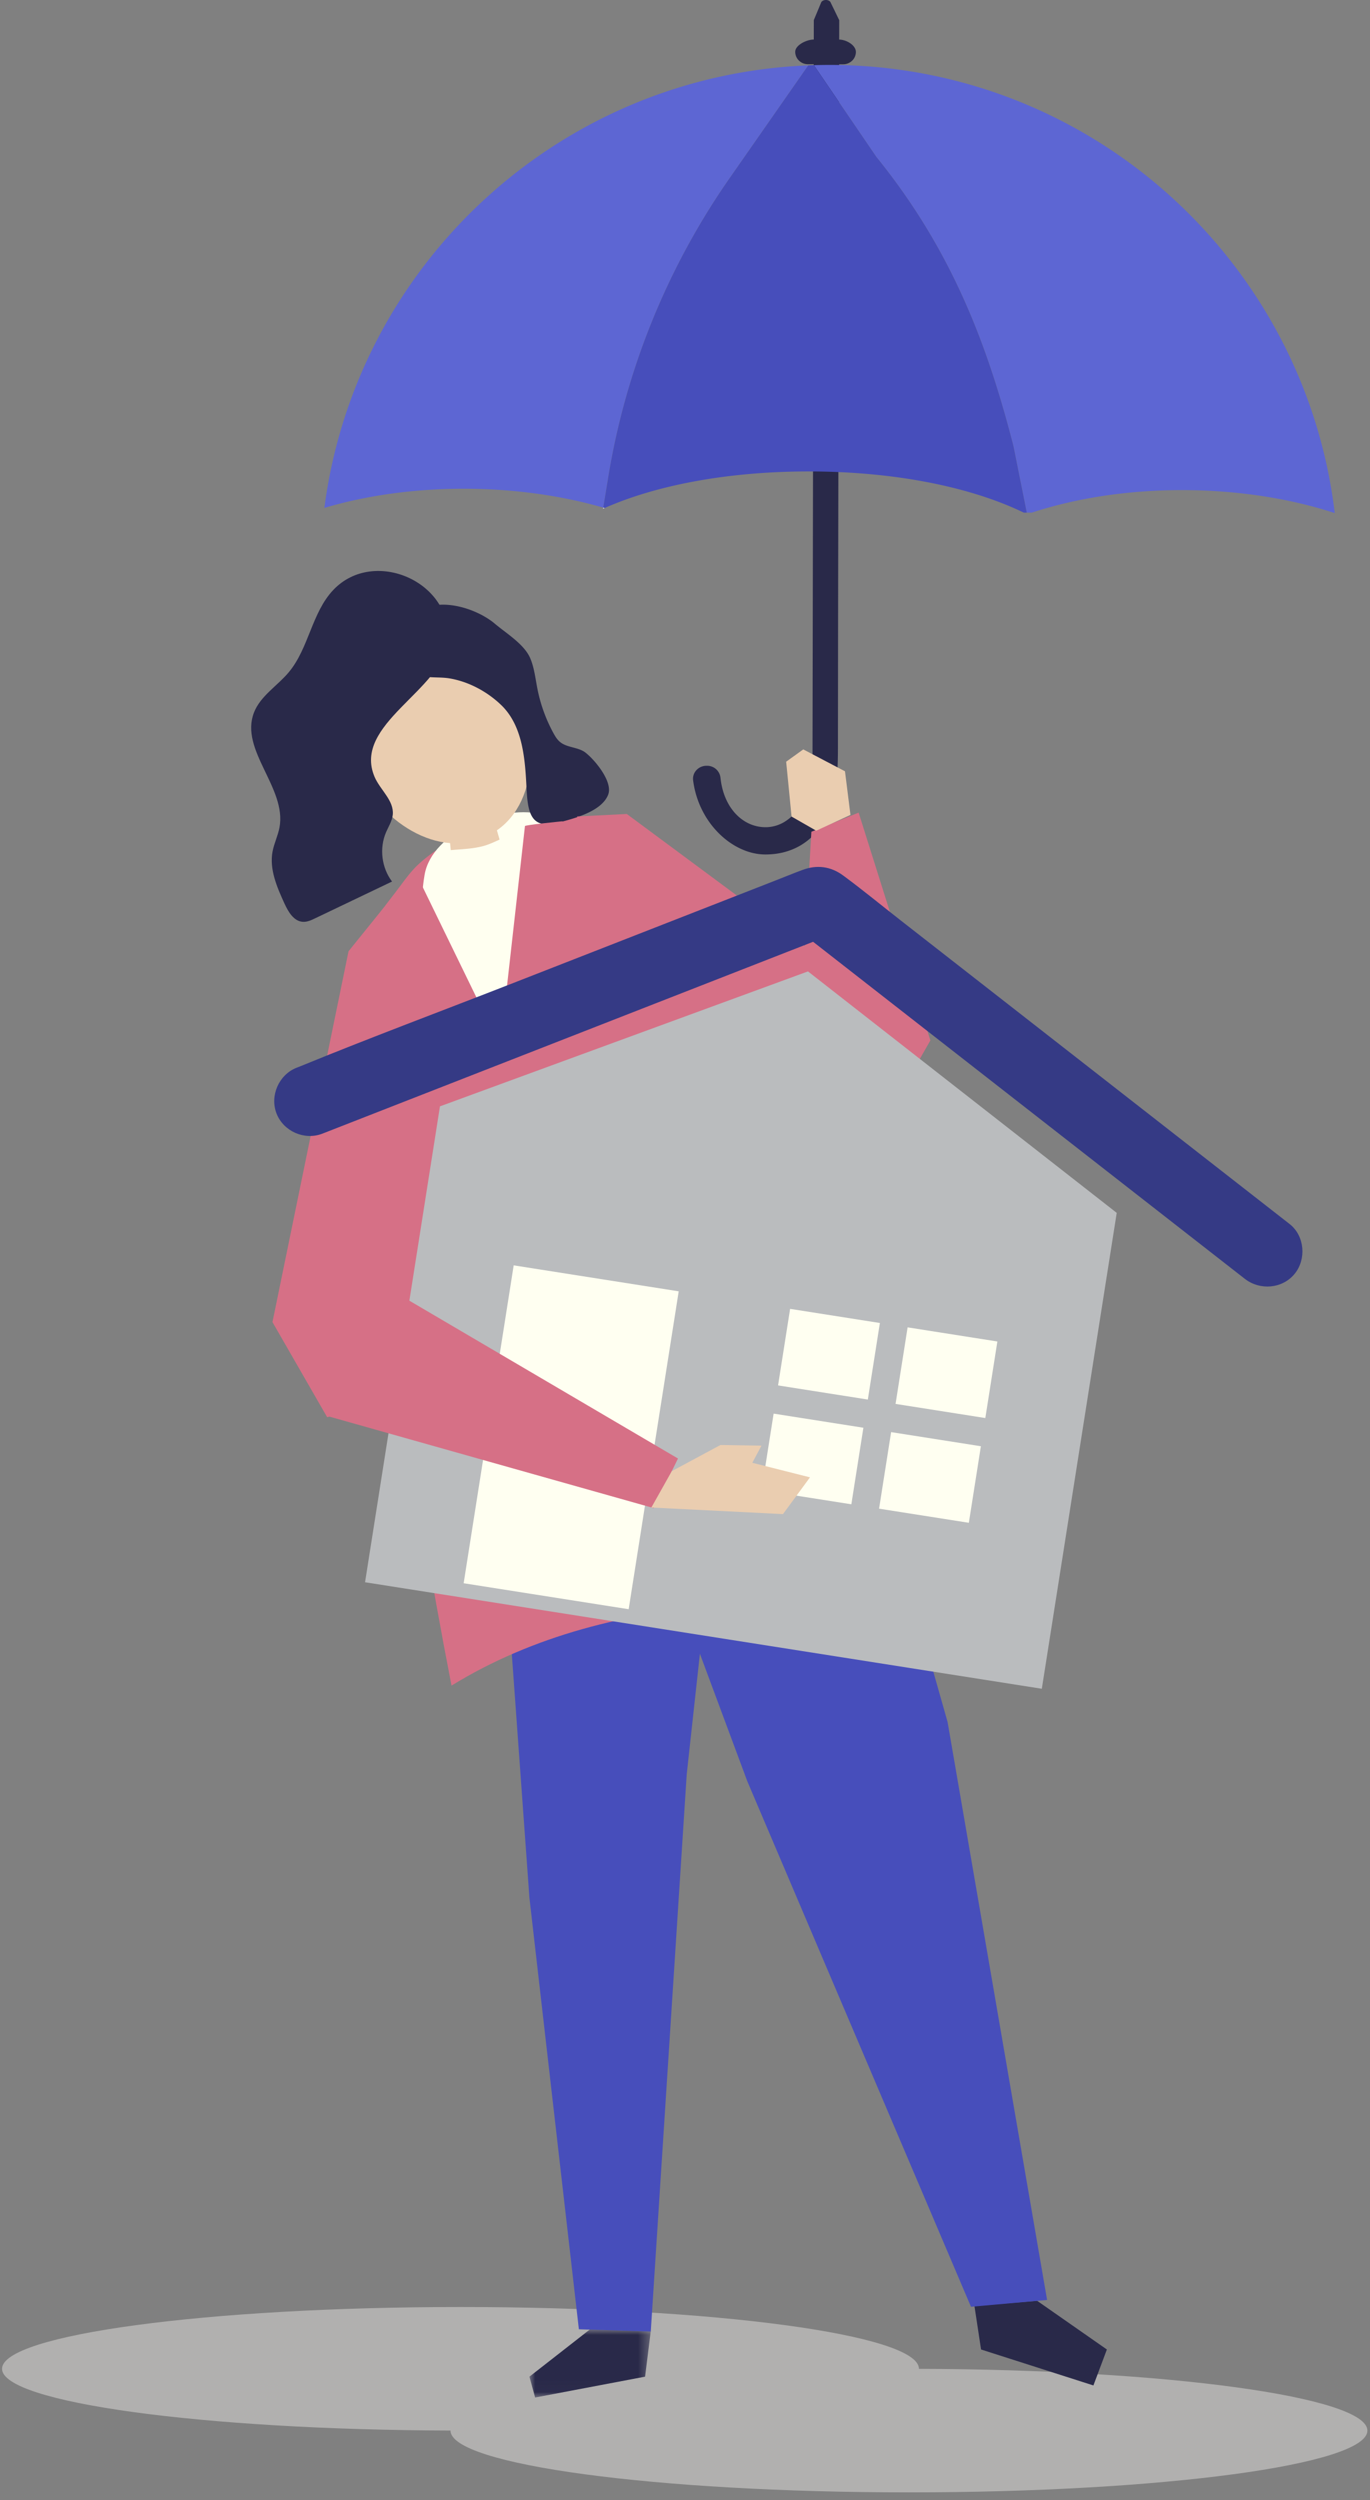 <svg width="120" height="219" viewBox="0 0 120 219" xmlns="http://www.w3.org/2000/svg" xmlns:xlink="http://www.w3.org/1999/xlink">
    <rect x="0" y="0" width="120" height="219" fill="#808080" stroke="none"/>
    <defs>
        <path id="5bhh4iya5a" d="M0 0h10.627v5.978H0z"/>
    </defs>
    <g fill="none" fill-rule="evenodd">
        <path d="m80.49 207.487.002-.003c0-2.99-17.979-5.413-40.156-5.413-22.178 0-40.157 2.424-40.157 5.413 0 2.95 17.51 5.347 39.282 5.41l-.001.003c0 2.989 17.978 5.412 40.156 5.412 22.177 0 40.156-2.423 40.156-5.412 0-2.95-17.509-5.347-39.281-5.41" fill="#E2E1DE" opacity=".5"/>
        <path d="m73.505 3.469.004-1.702L72.728.16c-.194-.221-.605-.213-.785.016l-.66 1.585-.003 1.703c-.617-.002-1.625.48-1.626 1.078 0 .597.5 1.082 1.117 1.084h.505l-.108 60.934c-.006 3.254-1.732 5.958-4.203 5.895-1.915-.048-3.582-1.68-3.858-4.337a1.173 1.173 0 0 0-1.175-1.044h-.045c-.707-.001-1.263.595-1.176 1.274.481 3.78 3.476 6.49 6.323 6.496 2.225.004 4.052-1.024 5.118-2.88 1.32-2.3 1.24-4.83 1.245-7.354.004-2.392.009-8.038.013-10.43l.019-10.02.022-11.423.02-11.39.02-9.918.01-5.798h.347c.618.002 1.12-.482 1.12-1.08.002-.596-.845-1.082-1.463-1.083" fill="#292949"/>
        <path d="m52.84 44.464.446-2.714A63.81 63.81 0 0 1 63.91 15.601l6.886-9.875c-16.722.677-31.078 10.565-38.121 24.735a44.31 44.31 0 0 0-4.262 14.028c3.62-1.075 7.812-1.688 12.296-1.68 4.385.009 8.522.61 12.13 1.655M88.77 39.073l1.167 5.83h.44c3.828-1.257 8.362-1.984 13.243-1.975 4.864.009 9.423.748 13.292 2.013a44.315 44.315 0 0 0-6.011-17.568C103.12 14.407 88.94 5.717 72.717 5.686c-.478 0-.954.008-1.428.022l5.471 8.033c6.71 8.286 9.783 16.672 12.01 25.332" fill="#5D66D3"/>
        <path d="m53.286 41.75-.446 2.714.118.035c4.634-2.05 10.98-3.219 17.989-3.205 7.38.014 14.036 1.335 18.727 3.608h.263l-1.166-5.829c-2.228-8.66-5.3-17.046-12.01-25.332L71.288 5.71c-.165.004-.328.01-.492.017l-6.886 9.875a63.808 63.808 0 0 0-10.625 26.15" fill="#474EBB"/>
        <path d="m52.84 44.464-.016.094.134-.06c-.04-.01-.079-.022-.118-.034" fill="#FFF"/>
        <path fill="#D67086" d="m33.651 79.451-3.122 3.87-6.663 32.483 4.789 8.329 5.83-1.458 5.007-16.984z"/>
        <g transform="translate(46.374 204.022)">
            <mask id="qu71189q1b" fill="#fff">
                <use xlink:href="#5bhh4iya5a"/>
            </mask>
            <path fill="#292949" mask="url(#qu71189q1b)" d="M5.314 0 0 4.151l.498 1.827 9.631-1.827.498-3.985z"/>
        </g>
        <path fill="#292949" d="m90.841 201.526 6.112 4.267-1.18 3.15-9.841-3.15-.58-3.815z"/>
        <path fill="#474EBB" d="m44.013 133.566 2.361 32.67 4.33 37.786 6.298.197 3.149-48.808 2.755-25.19z"/>
        <path fill="#474EBB" d="m55.058 128.053 10.402 27.974 19.589 46.025 6.667-.598L83 150.829l-7.96-28.057z"/>
        <path d="M49.346 71.33c.087.002.173.006.259.01 4.115.2 9.097 5.601 11.983 8.79 7.45 8.228 12.654 17.658 16.549 28.201 2.097 5.677 3.948 11.447 5.684 17.249.48 1.603 3.847 16.262 4.663 16.366-8.374-1.07-16.806-1.906-25.147-1.327-8.341.579-16.637 2.624-23.788 7.023-3.662-18.813-6.369-38.295-7.256-57.359-.106-2.28-.453-4.632-.239-6.898.248-2.61 1.534-3.786 2.994-5.768.5-.679 1.004-1.362 1.616-1.923 3.224-2.958 8.372-4.505 12.682-4.365" fill="#D67086"/>
        <path d="M41.367 137.762c10.092-1.741 26.445-5.959 36.537-7.7-5.282-17.535-13.688-37.014-23.489-52.417-1.777-2.793-3.998-5.708-7.18-6.371-3.408-.71-9.383 1.536-10.045 5.349-.969 5.577 1.042 13.269 1.662 18.908 1.404 12.76.074 29.624 2.515 42.23" fill="ivory"/>
        <path d="M44.15 59.405c-3.981-6.927-12.8-2.427-13.372 4.5-.377 4.564 4.06 9.59 8.646 9.944.093 1.097.233 2.19.42 3.276l3.478-.949c.359-.098.77-.243.886-.596.07-.214.008-.447-.054-.663l-.629-2.19c.078-.054.156-.11.233-.169 1.909-1.456 2.777-3.993 2.667-6.391-.11-2.399-1.08-4.68-2.275-6.762" fill="#EACDB0"/>
        <path d="M43.895 61.75c1.922 1.844 2.1 4.797 2.227 7.334.112 2.25.447 3.593 2.835 2.959 1.345-.357 3.745-.966 4.314-2.44.43-1.116-1.15-3.03-1.987-3.68-.64-.497-1.598-.415-2.225-.929-.258-.211-.434-.505-.593-.798a13.567 13.567 0 0 1-1.387-3.83c-.18-.908-.272-1.846-.63-2.699-.522-1.237-2.085-2.175-3.097-3.03-1.883-1.592-6.158-2.807-7.707.037-.352.647-.346 1.425-.297 2.16.03.44.076.89.276 1.282.8 1.562 2.355 1.078 3.724 1.301 1.687.276 3.32 1.155 4.547 2.333" fill="#292949"/>
        <path d="M32.812 68.05c.49 1.146 1.711 2.065 1.593 3.306-.053.553-.375 1.037-.593 1.548-.598 1.394-.389 3.102.527 4.31l-6.74 3.224c-.338.162-.696.328-1.07.305-.802-.048-1.283-.885-1.617-1.614-.657-1.438-1.33-2.992-1.038-4.546.136-.72.475-1.39.608-2.11.643-3.465-3.51-6.77-2.238-10.056.567-1.467 2.053-2.336 3.059-3.545 1.753-2.108 2.003-5.207 3.89-7.197 3.561-3.759 10.55-.681 10.014 4.538-.437 4.257-8.368 7.22-6.395 11.837" fill="#292949"/>
        <path d="M83.925 140.778s-17.002-61.286-34.59-68.801l-.009-.01v.006l-.078-.035s-3.309.321-3.267.422l-2.165 19.287-7.282-14.958.394 36.016 3.66 34.321 9.526-6.965 15.734-.038 18.077.755z" fill="#D67086"/>
        <path d="M39.29 77.87c-.394.012-1.182-2.755-.788-3.149.394-.393 2.165-.196 3.74-.59 1.574-.394 2.558-1.574 2.755 0 .196 1.574.787 3.542-5.708 3.74" fill="ivory"/>
        <path fill="#D67086" d="m50.544 71.515 4.359-.218 24.411 18.09-2.833 7.411-8.5-2.833-14.522-17.753z"/>
        <path fill="#D67086" d="m78.006 97.234 3.488-6.103-6.285-19.953-4.14 1.677-1.127 19.584z"/>
        <path fill="#BABCBE" d="m91.254 147.92-59.279-9.33 6.562-41.685 32.234-11.82 27.044 21.151z"/>
        <path d="M112.96 107.214 99.96 97.066l-21.02-16.41c-1.692-1.321-3.356-2.695-5.085-3.97-1.095-.808-2.31-.956-3.56-.49-.798.297-1.588.62-2.381.931L44.939 86.11c-6.213 2.43-12.475 4.762-18.648 7.292-.103.042-.206.08-.31.12-1.557.61-2.367 2.458-1.757 4.017.612 1.563 2.451 2.369 4.016 1.757l15.119-5.911 23.984-9.378 3.877-1.516 11.783 9.2 21.184 16.538 4.85 3.785c1.319 1.03 3.286.877 4.361-.438 1.045-1.278.885-3.329-.439-4.362" fill="#353A85"/>
        <path fill="#FFFFF1" d="m55.066 140.952-14.454-2.275 4.383-27.844 14.454 2.275zM76.014 122.587l-7.862-1.238 1.055-6.705 7.863 1.238zM86.306 124.207l-7.863-1.238 1.056-6.705 7.862 1.238zM74.57 131.762l-7.863-1.237 1.056-6.705 7.862 1.237zM84.862 133.382l-7.863-1.237 1.056-6.705 7.862 1.237z"/>
        <path fill="#D67086" d="m24 115.85 8.792-3.724 26.594 15.626-2.132 4.343-28.532-8.05z"/>
        <path fill="#EACDB0" d="m58.842 128.86 4.264-2.292 3.593.058-.803 1.5 5.052 1.275-2.366 3.22-11.528-.576zM74.493 71.377l-.48-3.819-3.654-1.918-1.498 1.078.473 4.806 2.16 1.237z"/>
    </g>
</svg>

